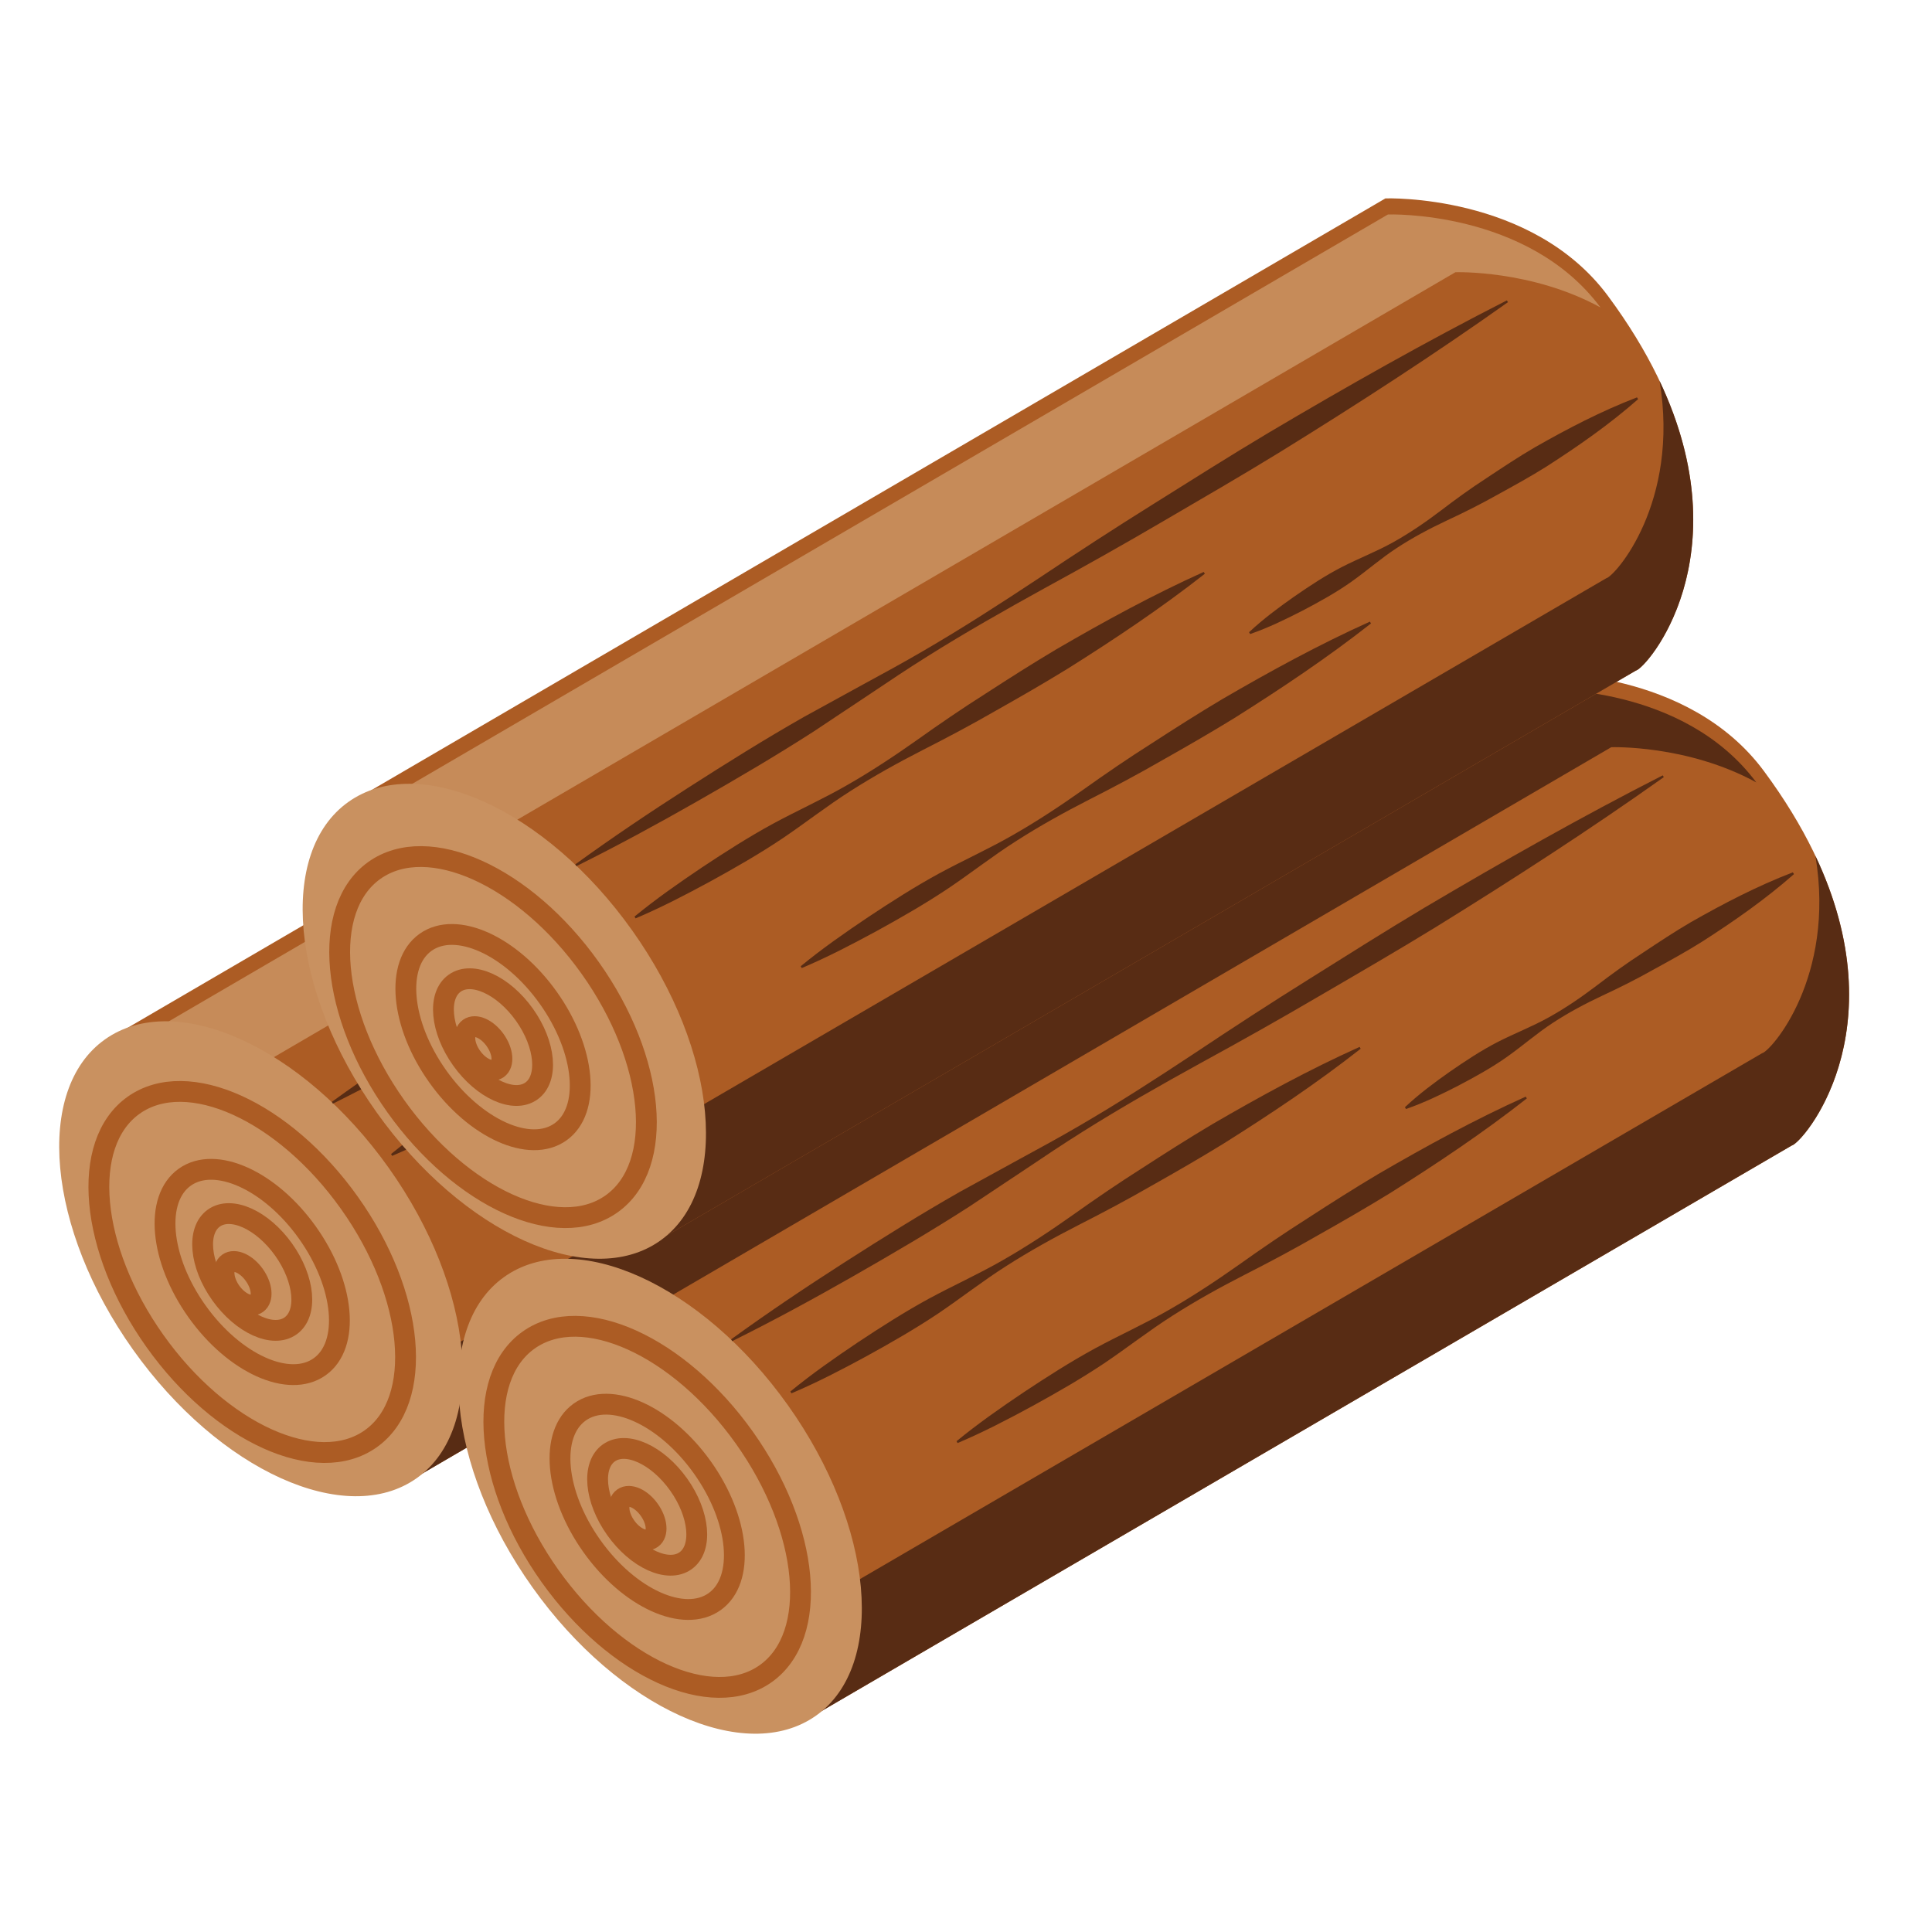 <svg xmlns="http://www.w3.org/2000/svg" xmlns:xlink="http://www.w3.org/1999/xlink" width="500" zoomAndPan="magnify" viewBox="0 0 375 375" height="500" preserveAspectRatio="xMidYMid meet" version="1.0"><defs><clipPath id="1e5ed878b5"><path d="M 6.504 151 L 139 151 L 139 338 L 6.504 338 Z M 6.504 151 " clip-rule="nonzero"/></clipPath><clipPath id="cb6ab61f4d"><path d="M 6.504 166 L 126 166 L 126 323 L 6.504 323 Z M 6.504 166 " clip-rule="nonzero"/></clipPath><clipPath id="bb795ec638"><path d="M 6.504 175 L 119 175 L 119 314 L 6.504 314 Z M 6.504 175 " clip-rule="nonzero"/></clipPath><clipPath id="c029641683"><path d="M 6.504 184 L 111 184 L 111 309 L 6.504 309 Z M 6.504 184 " clip-rule="nonzero"/></clipPath><clipPath id="d1693ffaa1"><path d="M 40 197 L 217 197 L 217 342.75 L 40 342.75 Z M 40 197 " clip-rule="nonzero"/></clipPath><clipPath id="263ebba872"><path d="M 53 212 L 204 212 L 204 342.75 L 53 342.75 Z M 53 212 " clip-rule="nonzero"/></clipPath><clipPath id="04163ecf82"><path d="M 60 221 L 196 221 L 196 342.75 L 60 342.75 Z M 60 221 " clip-rule="nonzero"/></clipPath><clipPath id="09ba459eb1"><path d="M 64 230 L 188 230 L 188 342.75 L 64 342.75 Z M 64 230 " clip-rule="nonzero"/></clipPath></defs><rect x="-37.5" width="450" fill="#ffffff" y="-37.5" height="450" fill-opacity="1"/><rect x="-37.5" width="450" fill="#ffffff" y="-37.5" height="450" fill-opacity="1"/><path fill="#93afc9" d="M 61.773 270.504 L 61.672 222.707 L 23.258 200.379 L 23.348 240.164 C 37.492 248.52 50.031 259.02 61.773 270.504 " fill-opacity="1" fill-rule="nonzero"/><path fill="#ac5c24" d="M 264.875 103.566 C 250.09 83.59 221.656 84.605 221.656 84.605 L 23.258 200.379 L 61.672 222.707 L 61.773 270.504 C 62.727 271.434 63.672 272.367 64.613 273.312 C 69.355 278.059 73.758 283.117 77.859 288.41 L 270.262 176.258 C 272.734 175.703 297.086 147.086 264.875 103.566 " fill-opacity="1" fill-rule="nonzero"/><path fill="#c68b59" d="M 235.242 98.938 C 235.242 98.938 249.98 98.422 263.395 105.77 C 249.238 86.762 222.145 87.727 222.145 87.727 L 32.488 198.402 L 48.672 207.812 L 235.242 98.938 " fill-opacity="1" fill-rule="nonzero"/><path fill="#ba753e" d="M 78.316 285.039 C 77.379 284.098 76.43 283.16 75.477 282.23 L 75.375 234.43 L 61.68 226.469 L 61.773 270.504 C 62.727 271.434 63.672 272.367 64.613 273.312 C 69.355 278.059 73.758 283.117 77.859 288.41 L 80.234 287.023 C 79.598 286.363 78.969 285.691 78.316 285.039 " fill-opacity="1" fill-rule="nonzero"/><path fill="#582c14" d="M 274.867 120.031 C 278.816 143.652 266.234 157.961 264.492 158.348 L 72.09 270.504 C 68.84 266.309 65.395 262.273 61.75 258.41 L 61.773 270.504 C 62.727 271.434 63.672 272.367 64.613 273.312 C 69.355 278.059 73.758 283.117 77.859 288.41 L 270.262 176.258 C 272.406 175.777 291.02 154.168 274.867 120.031 " fill-opacity="1" fill-rule="nonzero"/><path fill="#c99160" d="M 75.445 226.672 C 58.723 203.164 34.062 192.008 20.359 201.758 C 6.656 211.504 9.105 238.465 25.824 261.977 C 42.547 285.484 67.211 296.641 80.91 286.891 C 94.613 277.145 92.164 250.18 75.445 226.672 " fill-opacity="1" fill-rule="nonzero"/><g clip-path="url(#1e5ed878b5)"><path stroke-linecap="butt" transform="matrix(0.027, 0, 0, -0.027, -104.317, 477.261)" fill="none" stroke-linejoin="miter" d="M 6375.453 9029.303 C 5904.487 9691.344 5209.988 10005.409 4824.028 9730.834 C 4438.211 9456.403 4507.046 8697.21 4978.012 8035.169 C 5448.977 7373.272 6143.476 7059.064 6529.436 7333.638 C 6915.253 7608.07 6846.419 8367.263 6375.453 9029.303 Z M 6375.453 9029.303 " stroke="#ac5c24" stroke-width="149.67" stroke-opacity="1" stroke-miterlimit="10"/></g><g clip-path="url(#cb6ab61f4d)"><path stroke-linecap="butt" transform="matrix(0.027, 0, 0, -0.027, -104.317, 477.261)" fill="none" stroke-linejoin="miter" d="M 6073.926 8814.823 C 5806.316 9191.272 5411.34 9369.838 5191.814 9213.736 C 4972.43 9057.633 5011.642 8625.955 5279.395 8249.649 C 5547.292 7873.201 5942.124 7694.634 6161.508 7850.737 C 6381.034 8006.839 6341.823 8438.374 6073.926 8814.823 Z M 6073.926 8814.823 " stroke="#ac5c24" stroke-width="149.67" stroke-opacity="1" stroke-miterlimit="10"/></g><g clip-path="url(#bb795ec638)"><path stroke-linecap="butt" transform="matrix(0.027, 0, 0, -0.027, -104.317, 477.261)" fill="none" stroke-linejoin="miter" d="M 5902.627 8692.917 C 5750.361 8906.968 5525.826 9008.556 5401.036 8919.845 C 5276.247 8830.992 5298.572 8585.606 5450.838 8371.555 C 5603.104 8157.504 5827.639 8056.059 5952.428 8144.627 C 6077.218 8233.481 6054.893 8478.867 5902.627 8692.917 Z M 5902.627 8692.917 " stroke="#ac5c24" stroke-width="149.67" stroke-opacity="1" stroke-miterlimit="10"/></g><g clip-path="url(#c029641683)"><path stroke-linecap="butt" transform="matrix(0.027, 0, 0, -0.027, -104.317, 477.261)" fill="none" stroke-linejoin="miter" d="M 5691.83 8510.774 C 5635.017 8590.757 5550.87 8628.817 5504.36 8595.622 C 5457.564 8562.427 5466.007 8470.568 5522.821 8390.442 C 5579.777 8310.459 5663.924 8272.542 5710.577 8305.737 C 5757.23 8338.789 5748.93 8430.648 5691.83 8510.774 Z M 5691.83 8510.774 " stroke="#ac5c24" stroke-width="149.67" stroke-opacity="1" stroke-miterlimit="10"/></g><path fill="#582c14" d="M 64.41 213.867 C 71.562 208.68 78.883 203.758 86.297 199.004 C 93.715 194.25 101.184 189.578 108.84 185.223 L 120.434 178.859 C 124.309 176.762 128.18 174.648 131.98 172.426 C 139.594 167.996 146.996 163.219 154.348 158.352 C 161.676 153.453 169.062 148.645 176.535 143.98 C 183.992 139.297 191.441 134.59 199 130.078 C 214.16 121.102 229.492 112.418 245.23 104.402 L 245.441 104.75 C 231.043 114.973 216.238 124.535 201.258 133.805 C 193.75 138.414 186.133 142.828 178.523 147.27 C 170.926 151.73 163.242 156.039 155.504 160.266 C 147.785 164.523 140.121 168.863 132.668 173.559 C 128.934 175.895 125.27 178.344 121.609 180.809 L 110.602 188.129 C 103.191 192.895 95.59 197.348 87.938 201.715 C 80.285 206.078 72.535 210.285 64.621 214.219 L 64.41 213.867 " fill-opacity="1" fill-rule="nonzero"/><path fill="#582c14" d="M 195.188 168.812 C 197.922 166.246 200.883 164.055 203.887 161.938 C 206.91 159.844 209.965 157.812 213.238 156.133 C 216.512 154.461 219.988 153.125 223.191 151.332 C 226.398 149.543 229.43 147.469 232.363 145.238 C 235.297 142.996 238.277 140.84 241.359 138.844 C 244.418 136.816 247.469 134.777 250.641 132.93 C 257.02 129.297 263.535 125.898 270.492 123.223 L 270.703 123.574 C 265.109 128.5 259.078 132.699 252.898 136.664 C 249.797 138.621 246.574 140.379 243.355 142.148 C 240.164 143.953 236.867 145.594 233.523 147.152 C 230.188 148.719 226.945 150.441 223.875 152.457 C 220.801 154.461 218 156.926 215.004 159.051 C 211.996 161.172 208.777 162.938 205.523 164.645 C 202.254 166.328 198.941 167.934 195.398 169.164 L 195.188 168.812 " fill-opacity="1" fill-rule="nonzero"/><path fill="#582c14" d="M 75.902 224 C 80.105 220.547 84.531 217.465 89 214.461 C 93.488 211.48 98.023 208.582 102.75 205.996 C 107.488 203.43 112.438 201.215 117.102 198.523 C 121.777 195.855 126.27 192.887 130.676 189.773 C 135.07 186.645 139.52 183.602 144.066 180.719 C 148.582 177.785 153.125 174.898 157.75 172.145 C 167.055 166.73 176.508 161.559 186.395 157.109 L 186.605 157.461 C 178.078 164.16 169.113 170.137 160.004 175.871 C 155.422 178.691 150.758 181.379 146.066 184.02 C 141.406 186.711 136.645 189.242 131.832 191.688 C 127.031 194.148 122.316 196.754 117.785 199.66 C 113.242 202.543 108.984 205.902 104.512 208.906 C 100.031 211.898 95.363 214.574 90.641 217.168 C 85.906 219.738 81.121 222.23 76.117 224.352 L 75.902 224 " fill-opacity="1" fill-rule="nonzero"/><path fill="#582c14" d="M 108.156 233.652 C 112.355 230.195 116.781 227.113 121.254 224.109 C 125.738 221.129 130.277 218.23 135.004 215.645 C 139.738 213.078 144.688 210.863 149.352 208.172 C 154.027 205.504 158.523 202.535 162.926 199.422 C 167.324 196.293 171.77 193.25 176.32 190.363 C 180.832 187.434 185.379 184.547 190 181.793 C 199.305 176.379 208.758 171.207 218.648 166.758 L 218.855 167.109 C 210.328 173.809 201.367 179.785 192.258 185.52 C 187.672 188.34 183.008 191.027 178.316 193.668 C 173.656 196.359 168.895 198.891 164.086 201.336 C 159.281 203.793 154.57 206.402 150.039 209.309 C 145.492 212.191 141.234 215.551 136.766 218.555 C 132.285 221.547 127.613 224.223 122.891 226.816 C 118.156 229.387 113.375 231.879 108.367 234 L 108.156 233.652 " fill-opacity="1" fill-rule="nonzero"/><path fill="#93afc9" d="M 139.277 316.598 L 139.176 268.801 L 100.762 246.473 L 100.848 286.258 C 114.996 294.613 127.535 305.117 139.277 316.598 " fill-opacity="1" fill-rule="nonzero"/><path fill="#ac5c24" d="M 342.375 149.66 C 327.594 129.688 299.156 130.699 299.156 130.699 L 100.762 246.473 L 139.176 268.801 L 139.277 316.598 C 140.23 317.527 141.176 318.465 142.117 319.406 C 146.859 324.152 151.262 329.207 155.363 334.504 L 347.762 222.352 C 350.238 221.801 374.59 193.18 342.375 149.66 " fill-opacity="1" fill-rule="nonzero"/><path fill="#582c14" d="M 312.746 145.031 C 312.746 145.031 327.48 144.516 340.895 151.863 C 326.742 132.855 299.648 133.824 299.648 133.824 L 109.992 244.496 L 126.176 253.906 L 312.746 145.031 " fill-opacity="1" fill-rule="nonzero"/><path fill="#ba753e" d="M 155.82 331.133 C 154.879 330.191 153.934 329.254 152.98 328.324 L 152.879 280.527 L 139.184 272.566 L 139.277 316.598 C 140.23 317.531 141.176 318.465 142.117 319.406 C 146.859 324.152 151.262 329.207 155.363 334.504 L 157.738 333.117 C 157.102 332.453 156.473 331.781 155.82 331.133 " fill-opacity="1" fill-rule="nonzero"/><path fill="#582c14" d="M 352.371 166.125 C 356.324 189.75 343.738 204.055 341.996 204.441 L 149.594 316.598 C 146.344 312.406 142.898 308.367 139.254 304.508 L 139.277 316.598 C 140.23 317.527 141.18 318.465 142.117 319.406 C 146.859 324.152 151.262 329.207 155.363 334.504 L 347.766 222.348 C 349.91 221.871 368.523 200.262 352.371 166.125 " fill-opacity="1" fill-rule="nonzero"/><path fill="#c99160" d="M 152.945 272.766 C 136.227 249.258 111.562 238.102 97.863 247.852 C 84.16 257.598 86.609 284.562 103.328 308.07 C 120.051 331.578 144.711 342.734 158.414 332.988 C 172.113 323.238 169.668 296.277 152.945 272.766 " fill-opacity="1" fill-rule="nonzero"/><g clip-path="url(#d1693ffaa1)"><path stroke-linecap="butt" transform="matrix(0.027, 0, 0, -0.027, -104.317, 477.261)" fill="none" stroke-linejoin="miter" d="M 9214.842 7340.935 C 8743.876 8002.833 8049.234 8317.041 7663.417 8042.467 C 7277.6 7768.035 7346.435 7008.842 7817.401 6346.802 C 8288.366 5684.761 8982.865 5370.696 9368.682 5645.127 C 9754.642 5919.702 9685.664 6678.895 9214.842 7340.935 Z M 9214.842 7340.935 " stroke="#ac5c24" stroke-width="149.67" stroke-opacity="1" stroke-miterlimit="10"/></g><g clip-path="url(#263ebba872)"><path stroke-linecap="butt" transform="matrix(0.027, 0, 0, -0.027, -104.317, 477.261)" fill="none" stroke-linejoin="miter" d="M 8913.315 7126.456 C 8645.562 7502.904 8250.729 7681.471 8031.203 7525.368 C 7811.819 7369.266 7851.031 6937.587 8118.784 6561.282 C 8386.538 6184.833 8781.513 6006.266 9000.897 6162.369 C 9220.28 6318.328 9181.069 6750.007 8913.315 7126.456 Z M 8913.315 7126.456 " stroke="#ac5c24" stroke-width="149.67" stroke-opacity="1" stroke-miterlimit="10"/></g><g clip-path="url(#04163ecf82)"><path stroke-linecap="butt" transform="matrix(0.027, 0, 0, -0.027, -104.317, 477.261)" fill="none" stroke-linejoin="miter" d="M 8742.016 7004.55 C 8589.75 7218.6 8365.215 7320.189 8240.425 7231.478 C 8115.636 7142.624 8137.961 6897.238 8290.227 6683.187 C 8442.493 6469.137 8667.028 6367.549 8791.817 6456.259 C 8916.463 6545.113 8894.282 6790.499 8742.016 7004.55 Z M 8742.016 7004.55 " stroke="#ac5c24" stroke-width="149.67" stroke-opacity="1" stroke-miterlimit="10"/></g><g clip-path="url(#09ba459eb1)"><path stroke-linecap="butt" transform="matrix(0.027, 0, 0, -0.027, -104.317, 477.261)" fill="none" stroke-linejoin="miter" d="M 8531.219 6822.263 C 8474.405 6902.389 8390.258 6940.449 8343.605 6907.254 C 8296.953 6873.916 8305.253 6782.2 8362.209 6702.074 C 8419.166 6622.091 8503.17 6584.032 8549.823 6617.37 C 8596.619 6650.422 8588.176 6742.28 8531.219 6822.263 Z M 8531.219 6822.263 " stroke="#ac5c24" stroke-width="149.67" stroke-opacity="1" stroke-miterlimit="10"/></g><path fill="#582c14" d="M 141.914 259.961 C 149.066 254.773 156.387 249.855 163.801 245.098 C 171.219 240.344 178.684 235.672 186.344 231.316 L 197.938 224.953 C 201.812 222.852 205.68 220.742 209.484 218.52 C 217.098 214.094 224.5 209.312 231.848 204.445 C 239.18 199.551 246.562 194.738 254.035 190.074 C 261.496 185.395 268.941 180.684 276.504 176.172 C 291.664 167.199 307 158.512 322.734 150.496 L 322.945 150.84 C 308.543 161.07 293.742 170.629 278.762 179.902 C 271.258 184.508 263.633 188.926 256.023 193.363 C 248.43 197.82 240.746 202.133 233.008 206.359 C 225.289 210.617 217.621 214.957 210.168 219.652 C 206.438 221.988 202.77 224.441 199.113 226.902 L 188.105 234.223 C 180.695 238.988 173.094 243.441 165.441 247.809 C 157.789 252.176 150.039 256.379 142.125 260.312 L 141.914 259.961 " fill-opacity="1" fill-rule="nonzero"/><path fill="#582c14" d="M 272.695 214.91 C 275.426 212.344 278.383 210.148 281.391 208.031 C 284.41 205.941 287.473 203.91 290.742 202.227 C 294.016 200.559 297.492 199.219 300.695 197.426 C 303.902 195.637 306.934 193.559 309.871 191.332 C 312.801 189.09 315.781 186.934 318.863 184.938 C 321.926 182.91 324.977 180.871 328.145 179.023 C 334.52 175.391 341.039 171.992 347.996 169.32 L 348.207 169.668 C 342.613 174.594 336.582 178.793 330.402 182.762 C 327.301 184.715 324.078 186.473 320.859 188.242 C 317.664 190.047 314.375 191.691 311.031 193.246 C 307.691 194.812 304.445 196.539 301.379 198.551 C 298.305 200.559 295.508 203.016 292.504 205.141 C 289.5 207.266 286.281 209.031 283.027 210.742 C 279.758 212.422 276.445 214.027 272.902 215.258 L 272.695 214.91 " fill-opacity="1" fill-rule="nonzero"/><path fill="#582c14" d="M 153.406 270.094 C 157.605 266.641 162.031 263.562 166.504 260.555 C 170.992 257.574 175.531 254.676 180.254 252.094 C 184.992 249.527 189.941 247.309 194.605 244.621 C 199.277 241.949 203.773 238.984 208.18 235.867 C 212.574 232.738 217.023 229.695 221.57 226.812 C 226.086 223.879 230.629 220.992 235.254 218.238 C 244.559 212.824 254.008 207.656 263.898 203.203 L 264.109 203.555 C 255.582 210.254 246.621 216.23 237.508 221.965 C 232.926 224.785 228.262 227.473 223.57 230.117 C 218.906 232.809 214.148 235.336 209.34 237.781 C 204.535 240.242 199.824 242.848 195.289 245.754 C 190.742 248.637 186.484 251.996 182.016 255.004 C 177.535 257.992 172.863 260.668 168.145 263.262 C 163.41 265.832 158.625 268.324 153.617 270.445 L 153.406 270.094 " fill-opacity="1" fill-rule="nonzero"/><path fill="#582c14" d="M 185.66 279.742 C 189.855 276.289 194.285 273.207 198.754 270.203 C 203.242 267.223 207.781 264.324 212.508 261.742 C 217.242 259.176 222.191 256.957 226.855 254.27 C 231.531 251.598 236.023 248.629 240.43 245.516 C 244.824 242.387 249.273 239.344 253.82 236.461 C 258.336 233.527 262.879 230.641 267.504 227.887 C 276.809 222.473 286.262 217.305 296.148 212.852 L 296.359 213.203 C 287.832 219.902 278.871 225.879 269.762 231.613 C 265.176 234.434 260.512 237.121 255.82 239.762 C 251.16 242.453 246.402 244.984 241.59 247.43 C 236.785 249.891 232.074 252.496 227.543 255.402 C 222.996 258.289 218.738 261.645 214.266 264.652 C 209.785 267.641 205.117 270.316 200.395 272.91 C 195.66 275.48 190.879 277.973 185.867 280.094 L 185.66 279.742 " fill-opacity="1" fill-rule="nonzero"/><path fill="#93afc9" d="M 109.027 224.406 L 108.926 176.609 L 70.512 154.281 L 70.598 194.07 C 84.746 202.422 97.285 212.926 109.027 224.406 " fill-opacity="1" fill-rule="nonzero"/><path fill="#ac5c24" d="M 312.125 57.469 C 297.34 37.492 268.91 38.508 268.91 38.508 L 70.512 154.285 L 108.926 176.609 L 109.027 224.406 C 109.98 225.336 110.926 226.273 111.867 227.215 C 116.609 231.961 121.012 237.02 125.113 242.312 L 317.516 130.164 C 319.984 129.609 344.34 100.992 312.125 57.469 " fill-opacity="1" fill-rule="nonzero"/><path fill="#c68b59" d="M 282.496 52.84 C 282.496 52.84 297.23 52.328 310.648 59.672 C 296.496 40.668 269.398 41.629 269.398 41.629 L 79.738 152.305 L 95.926 161.715 L 282.496 52.84 " fill-opacity="1" fill-rule="nonzero"/><path fill="#ba753e" d="M 125.57 238.941 C 124.629 238 123.684 237.062 122.73 236.137 L 122.629 188.336 L 108.934 180.375 L 109.027 224.406 C 109.98 225.336 110.926 226.273 111.867 227.215 C 116.609 231.961 121.012 237.02 125.113 242.312 L 127.488 240.93 C 126.852 240.266 126.223 239.594 125.57 238.941 " fill-opacity="1" fill-rule="nonzero"/><path fill="#582c14" d="M 322.121 73.934 C 326.07 97.559 313.484 111.863 311.746 112.254 L 119.344 224.406 C 116.094 220.215 112.648 216.176 109.004 212.316 L 109.027 224.406 C 109.98 225.336 110.926 226.273 111.867 227.215 C 116.609 231.961 121.012 237.02 125.113 242.312 L 317.516 130.16 C 319.66 129.68 338.27 108.074 322.121 73.934 " fill-opacity="1" fill-rule="nonzero"/><path fill="#c99160" d="M 122.695 180.578 C 105.977 157.066 81.312 145.91 67.613 155.66 C 53.91 165.41 56.359 192.367 73.078 215.879 C 89.801 239.391 114.461 250.543 128.164 240.797 C 141.863 231.047 139.418 204.086 122.695 180.578 " fill-opacity="1" fill-rule="nonzero"/><path stroke-linecap="butt" transform="matrix(0.027, 0, 0, -0.027, -104.317, 477.261)" fill="none" stroke-linejoin="miter" d="M 8106.62 10717.671 C 7635.654 11379.711 6941.155 11693.919 6555.195 11419.345 C 6169.235 11144.771 6238.213 10385.721 6709.179 9723.68 C 7180.144 9061.783 7874.643 8747.432 8260.603 9022.149 C 8646.42 9296.58 8577.443 10055.774 8106.62 10717.671 Z M 8106.62 10717.671 " stroke="#ac5c24" stroke-width="149.67" stroke-opacity="1" stroke-miterlimit="10"/><path stroke-linecap="butt" transform="matrix(0.027, 0, 0, -0.027, -104.317, 477.261)" fill="none" stroke-linejoin="miter" d="M 7805.093 10503.334 C 7537.34 10879.64 7142.507 11058.349 6922.981 10902.247 C 6703.598 10746.144 6742.809 10314.466 7010.562 9938.017 C 7278.316 9561.711 7673.292 9383.145 7892.675 9539.247 C 8112.058 9695.207 8072.99 10126.885 7805.093 10503.334 Z M 7805.093 10503.334 " stroke="#ac5c24" stroke-width="149.67" stroke-opacity="1" stroke-miterlimit="10"/><path stroke-linecap="butt" transform="matrix(0.027, 0, 0, -0.027, -104.317, 477.261)" fill="none" stroke-linejoin="miter" d="M 7633.794 10381.428 C 7481.528 10595.336 7256.993 10696.924 7132.203 10608.213 C 7007.414 10519.502 7029.739 10273.974 7182.005 10060.066 C 7334.271 9846.015 7558.806 9744.427 7683.595 9833.138 C 7808.242 9921.849 7786.06 10167.377 7633.794 10381.428 Z M 7633.794 10381.428 " stroke="#ac5c24" stroke-width="149.67" stroke-opacity="1" stroke-miterlimit="10"/><path stroke-linecap="butt" transform="matrix(0.027, 0, 0, -0.027, -104.317, 477.261)" fill="none" stroke-linejoin="miter" d="M 7422.997 10199.285 C 7366.041 10279.268 7282.18 10317.184 7235.384 10283.989 C 7188.731 10250.794 7197.174 10158.936 7253.988 10078.953 C 7310.944 9998.97 7394.948 9960.91 7441.744 9994.105 C 7488.397 10027.3 7479.954 10119.159 7422.997 10199.285 Z M 7422.997 10199.285 " stroke="#ac5c24" stroke-width="149.67" stroke-opacity="1" stroke-miterlimit="10"/><path fill="#582c14" d="M 111.664 167.77 C 118.816 162.582 126.137 157.664 133.551 152.91 C 140.969 148.152 148.438 143.48 156.094 139.125 L 167.688 132.762 C 171.562 130.664 175.43 128.551 179.234 126.328 C 186.848 121.902 194.25 117.121 201.598 112.254 C 208.934 107.355 216.316 102.547 223.785 97.883 C 231.25 93.203 238.691 88.496 246.258 83.98 C 261.414 75.004 276.75 66.32 292.48 58.305 L 292.695 58.652 C 278.293 68.875 263.492 78.441 248.512 87.707 C 241.008 92.316 233.383 96.73 225.777 101.172 C 218.18 105.633 210.496 109.941 202.758 114.168 C 195.039 118.426 187.375 122.77 179.918 127.461 C 176.188 129.797 172.523 132.25 168.863 134.711 L 157.855 142.035 C 150.441 146.801 142.844 151.25 135.191 155.617 C 127.539 159.98 119.789 164.188 111.875 168.121 L 111.664 167.77 " fill-opacity="1" fill-rule="nonzero"/><path fill="#582c14" d="M 242.441 122.715 C 245.176 120.152 248.133 117.957 251.141 115.84 C 254.164 113.746 257.223 111.719 260.492 110.039 C 263.766 108.363 267.242 107.027 270.445 105.234 C 273.648 103.445 276.68 101.371 279.621 99.141 C 282.551 96.898 285.531 94.742 288.613 92.746 C 291.672 90.719 294.727 88.68 297.895 86.836 C 304.27 83.203 310.789 79.801 317.742 77.129 L 317.957 77.48 C 312.359 82.402 306.328 86.602 300.156 90.566 C 297.051 92.523 293.828 94.281 290.613 96.051 C 287.414 97.855 284.125 99.496 280.777 101.055 C 277.441 102.625 274.195 104.348 271.129 106.359 C 268.051 108.363 265.258 110.828 262.254 112.953 C 259.25 115.074 256.035 116.84 252.777 118.547 C 249.512 120.23 246.191 121.836 242.652 123.07 L 242.441 122.715 " fill-opacity="1" fill-rule="nonzero"/><path fill="#582c14" d="M 123.156 177.906 C 127.359 174.453 131.785 171.371 136.254 168.363 C 140.742 165.383 145.277 162.484 150.004 159.902 C 154.742 157.336 159.691 155.117 164.355 152.43 C 169.031 149.762 173.523 146.793 177.93 143.68 C 182.324 140.547 186.773 137.504 191.32 134.621 C 195.836 131.691 200.379 128.801 205.004 126.047 C 214.305 120.633 223.758 115.461 233.648 111.012 L 233.859 111.367 C 225.332 118.062 216.371 124.043 207.258 129.777 C 202.676 132.594 198.012 135.285 193.316 137.926 C 188.66 140.617 183.898 143.145 179.086 145.59 C 174.285 148.047 169.574 150.656 165.039 153.562 C 160.496 156.445 156.238 159.805 151.766 162.809 C 147.285 165.805 142.613 168.477 137.895 171.07 C 133.156 173.641 128.375 176.133 123.367 178.254 L 123.156 177.906 " fill-opacity="1" fill-rule="nonzero"/><path fill="#582c14" d="M 155.41 187.551 C 159.609 184.098 164.035 181.02 168.508 178.012 C 172.992 175.031 177.531 172.133 182.254 169.551 C 186.992 166.98 191.941 164.766 196.605 162.078 C 201.281 159.41 205.777 156.441 210.18 153.328 C 214.578 150.195 219.023 147.152 223.57 144.27 C 228.09 141.34 232.629 138.449 237.254 135.695 C 246.559 130.281 256.012 125.109 265.898 120.66 L 266.109 121.012 C 257.582 127.711 248.621 133.688 239.512 139.426 C 234.926 142.242 230.262 144.93 225.57 147.574 C 220.91 150.266 216.152 152.793 211.34 155.238 C 206.539 157.695 201.824 160.305 197.293 163.211 C 192.746 166.094 188.488 169.453 184.02 172.457 C 179.535 175.449 174.867 178.125 170.145 180.719 C 165.41 183.289 160.629 185.781 155.621 187.902 L 155.41 187.551 " fill-opacity="1" fill-rule="nonzero"/></svg>